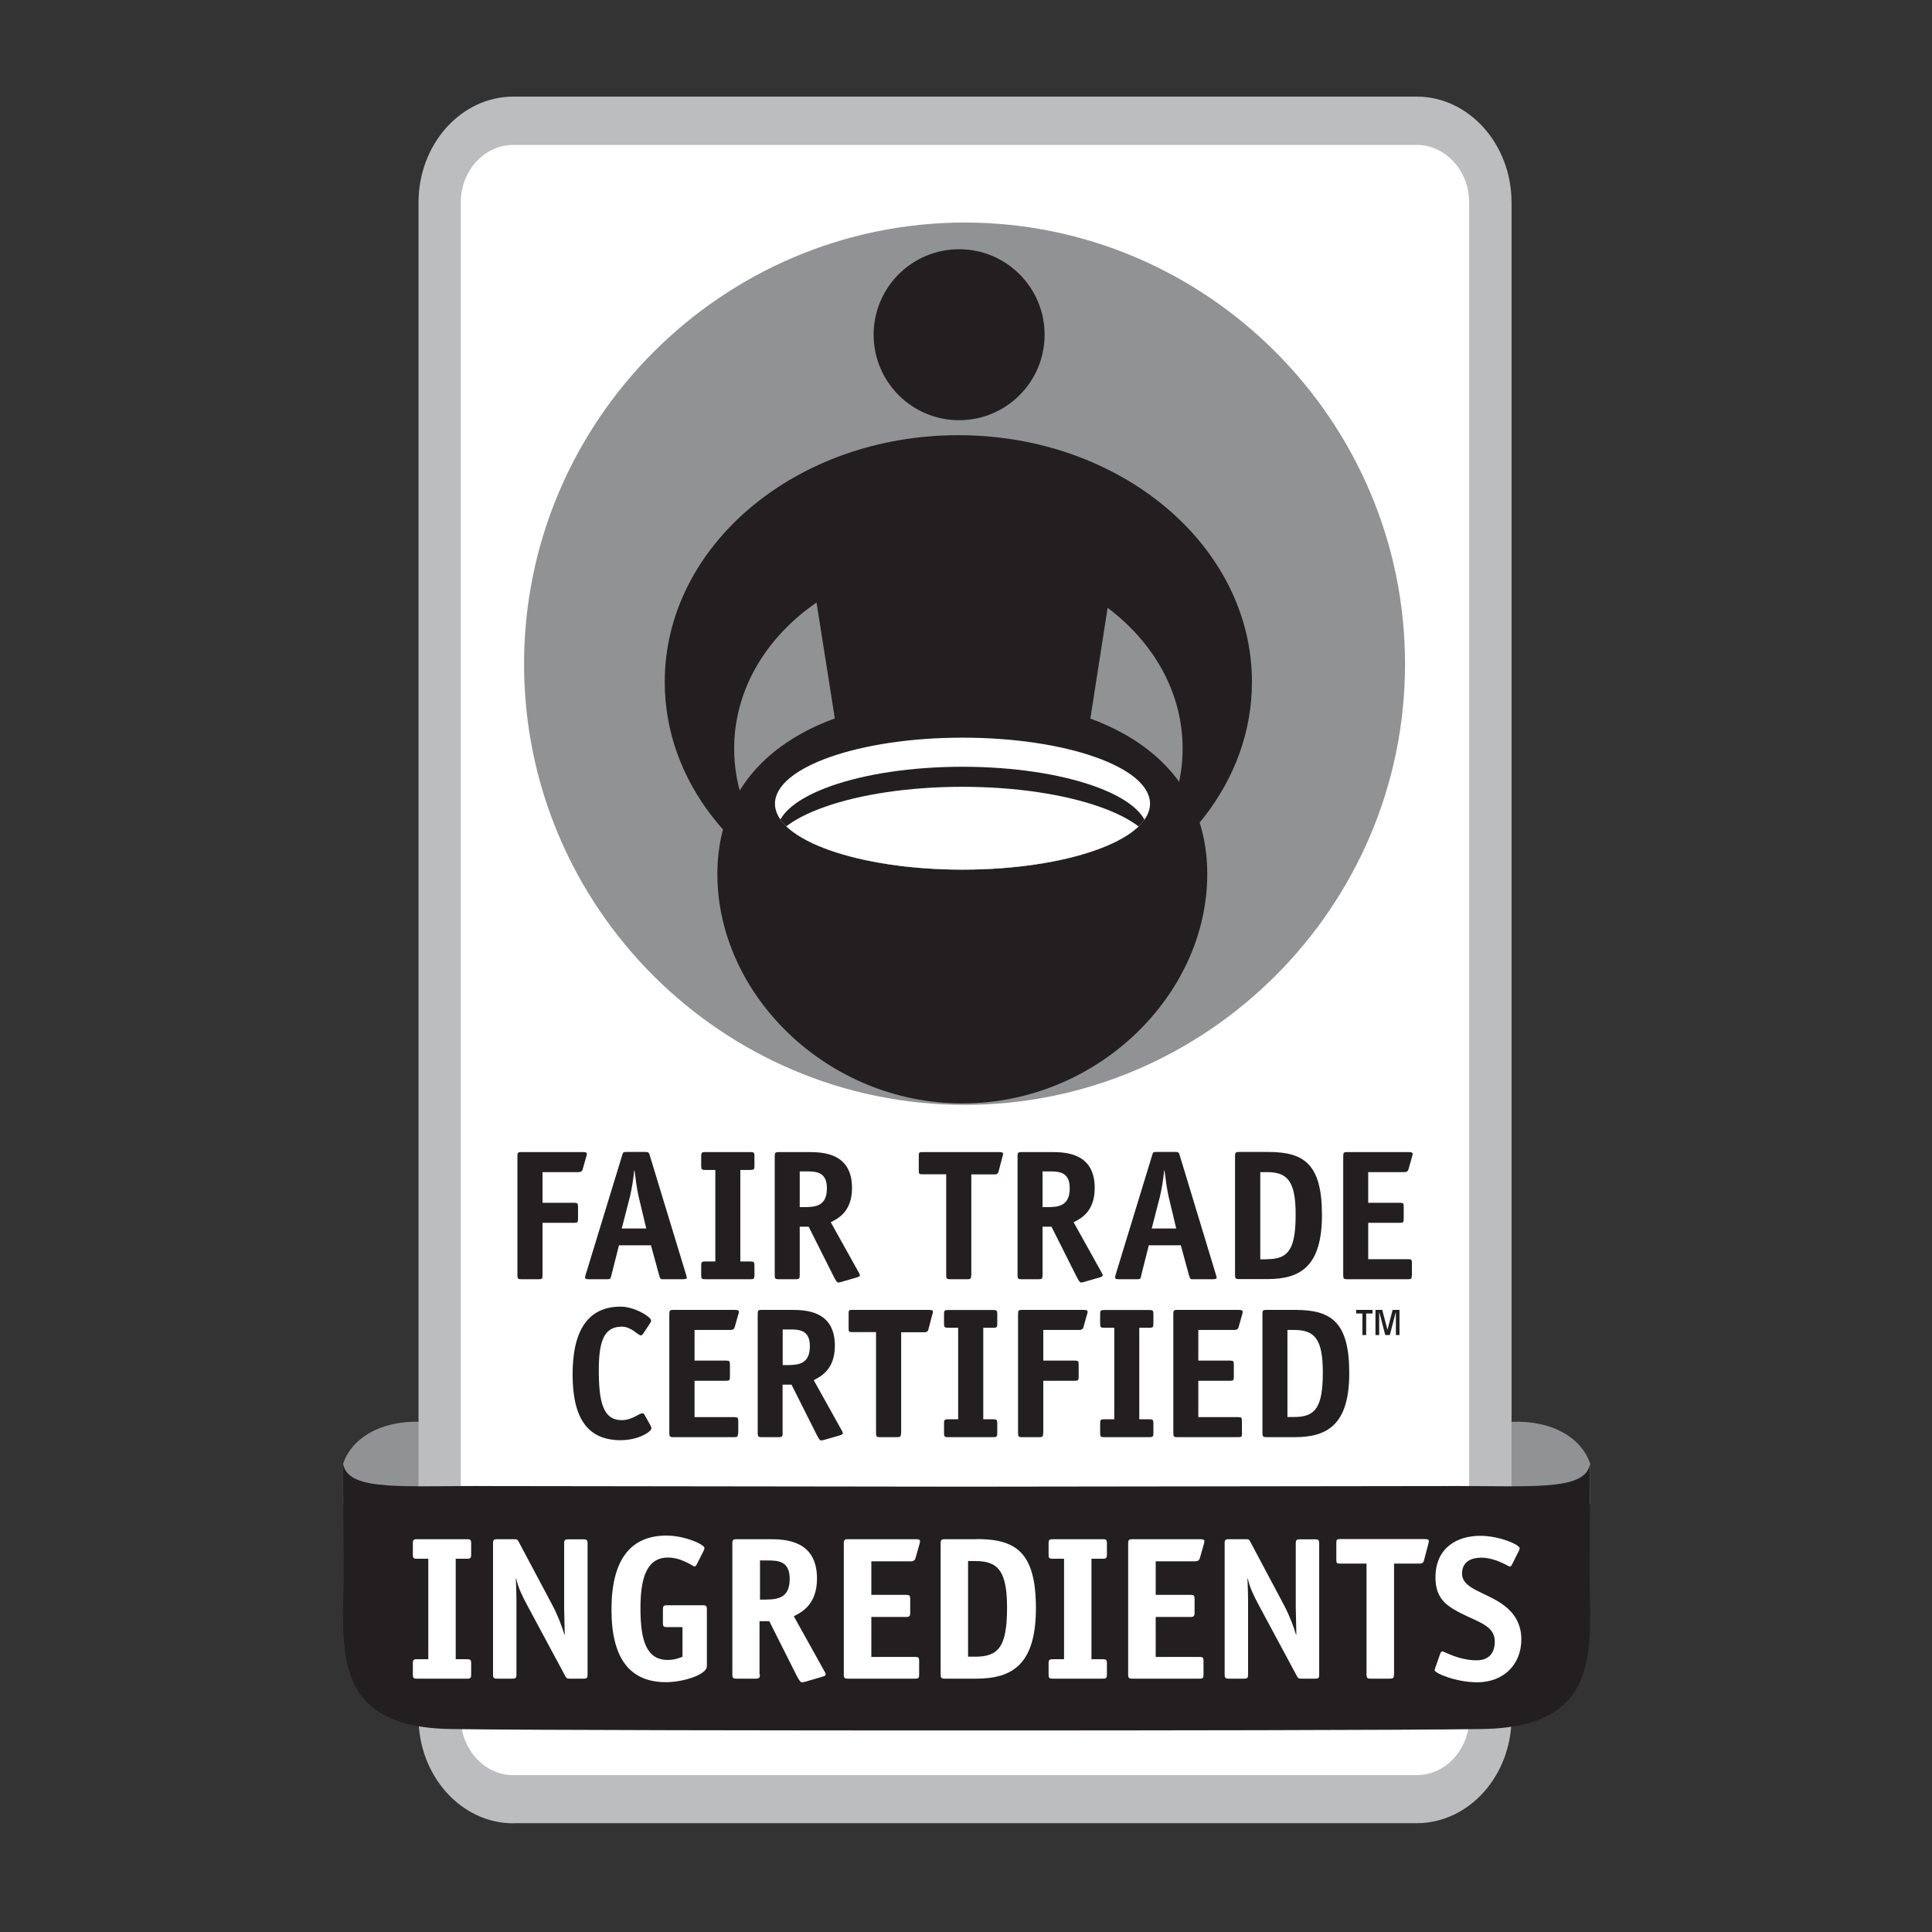 <svg viewBox="0 0 160 160" xmlns:xlink="http://www.w3.org/1999/xlink" xmlns="http://www.w3.org/2000/svg" id="Layer_1"><rect x="0" y="0" width="160" height="160" fill="#333333" stroke="none"/><defs><style>.cls-1{clip-path:url(#clippath);}.cls-2,.cls-3{fill:#fff;}.cls-4,.cls-5{fill:#231f20;}.cls-6{fill-rule:evenodd;}.cls-6,.cls-5,.cls-7,.cls-8,.cls-3{stroke-width:0px;}.cls-6,.cls-8{fill:#919293;}.cls-7{fill:#bbbdbf;}</style><clipPath id="clippath"><path d="M95.24,66.56c0,3.02-6.95,5.46-15.53,5.46s-15.53-2.45-15.53-5.46,6.96-5.47,15.53-5.47,15.53,2.45,15.53,5.47Z" class="cls-3"></path></clipPath></defs><path d="M125.18,117.76v-.02H34.66c-3.25-.05-5.56,1.41-6.25,3.5v3.29s15.11.02,15.11.02c0,0,.05-.02.12-.05h72.83c.07.03.12.05.12.05l15.11-.02v-3.29c-.71-2.15-3.12-3.63-6.51-3.49Z" class="cls-8"></path><path d="M42.52,151c-4.33,0-7.86-3.93-7.86-8.77V16.77c0-4.84,3.53-8.77,7.86-8.77h74.8c4.33,0,7.86,3.94,7.86,8.77v125.45c0,4.84-3.53,8.77-7.86,8.77H42.52Z" class="cls-7"></path><path d="M121.68,142.23c0,2.64-1.95,4.78-4.36,4.78H42.52c-2.41,0-4.36-2.14-4.36-4.78V16.77c0-2.64,1.95-4.77,4.36-4.77h74.79c2.41,0,4.36,2.14,4.36,4.77v125.45Z" class="cls-3"></path><path d="M79.9,91.5c20.05,0,36.46-16.4,36.46-36.51s-16.4-36.56-36.46-36.56-36.5,16.4-36.5,36.56,16.4,36.51,36.5,36.51Z" class="cls-6"></path><path d="M85.73,88.89l-11.93.13-6.91-43.75s2.58-5.41,12.59-5.32c9.93.09,13.01,5.5,13.01,5.5l-6.77,43.43Z" class="cls-5"></path><path d="M86.51,27.72c0,3.91-3.17,7.08-7.08,7.08s-7.08-3.17-7.08-7.08,3.17-7.08,7.08-7.08,7.08,3.17,7.08,7.08Z" class="cls-5"></path><path d="M79.36,36.04c-13.43,0-24.31,9.15-24.31,20.44,0,8.21,5.77,15.3,14.09,18.54-5.03-2.79-8.34-7.58-8.34-13.03,0-8.62,8.31-15.61,18.57-15.61s18.57,6.99,18.57,15.61c0,5.45-3.32,10.24-8.34,13.03,8.32-3.25,14.08-10.33,14.08-18.54,0-11.29-10.88-20.44-24.31-20.44Z" class="cls-5"></path><path d="M99.98,72.39c0,9.98-9.08,18.99-20.28,18.99s-20.29-9.01-20.29-18.99,9.08-14.57,20.29-14.57c11.2,0,20.28,4.58,20.28,14.57Z" class="cls-5"></path><path d="M95.24,66.56c0,3.02-6.95,5.46-15.53,5.46s-15.53-2.45-15.53-5.46,6.96-5.47,15.53-5.47,15.53,2.45,15.53,5.47Z" class="cls-2"></path><g class="cls-1"><path d="M95.06,68.91c0,2.99-6.88,5.4-15.36,5.4s-15.36-2.42-15.36-5.4,6.88-5.41,15.36-5.41,15.36,2.42,15.36,5.41Z" class="cls-4"></path><path d="M95.77,70.81c0,3.13-7.2,5.66-16.07,5.66s-16.07-2.53-16.07-5.66,7.19-5.65,16.07-5.65,16.07,2.53,16.07,5.65Z" class="cls-3"></path></g><path d="M131.63,129.77s.1-8.83.04-8.51c-.4,2.31-5.14,1.75-12.29,1.81l-39.33.05-39.33-.05c-7.15-.06-11.88.5-12.29-1.81-.06-.32.04,8.51.04,8.51,0,6.38-1.38,13.26,8.85,13.42,5.98.1,29.69.12,40.2.12h0s.93,0,2.53,0h2.53c10.5,0,34.22-.02,40.2-.12,10.23-.17,8.85-7.04,8.85-13.42Z" class="cls-5"></path><path d="M44.93,105.62c0,.28-.04.32-.31.32h-1.45c-.26,0-.32-.04-.32-.32v-9.89c0-.27.06-.32.32-.32h5.05c.31,0,.38.03.38.17,0,.08-.02.11-.05.21l-.29,1.03c-.06.23-.23.25-.35.25h-2.98v2.54h2.62c.27,0,.32.05.32.32v1.02c0,.27-.06.32-.32.32h-2.62v4.35Z" class="cls-5"></path><path d="M50.63,105.62c-.06.28-.09.32-.32.32h-1.55c-.2,0-.29-.03-.31-.14,0-.08.05-.2.06-.26l3.03-9.91c.06-.2.08-.23.34-.23h1.6c.23,0,.26.06.32.25l3.02,9.92c.01.06.06.19.06.25,0,.09-.16.12-.31.12h-1.72c-.15,0-.18-.04-.26-.32l-.68-2.49h-2.65l-.63,2.49ZM52.89,99.1c-.14-.6-.26-1.51-.34-2.16h-.03c-.06.65-.2,1.54-.35,2.16l-.68,2.64h2.03l-.63-2.64Z" class="cls-5"></path><path d="M62.48,105.62c0,.28-.06.32-.32.32h-3.77c-.26,0-.32-.04-.32-.32v-.83c0-.28.06-.32.32-.32h.85v-7.58h-.85c-.26,0-.32-.05-.32-.33v-.83c0-.27.06-.32.32-.32h3.77c.26,0,.32.05.32.32v.83c0,.27-.06.33-.32.33h-.85v7.58h.85c.26,0,.32.05.32.32v.83Z" class="cls-5"></path><path d="M66.23,105.62c0,.28-.06.32-.32.32h-1.43c-.26,0-.32-.04-.32-.32v-9.89c0-.27.06-.32.32-.32h2.49c1.19,0,3.59.08,3.59,2.97,0,1.99-1.19,2.55-1.76,2.84l2.29,4.11c.05.08.12.2.12.29s-.15.14-.31.19l-1.29.37c-.06.02-.15.03-.21.03-.08,0-.2-.18-.35-.48l-2.08-4.14h-.74v4.03ZM66.63,99.97c1,0,1.85-.15,1.85-1.57,0-1.34-.88-1.39-1.68-1.39h-.57v2.96h.4Z" class="cls-5"></path><path d="M80.43,105.62c0,.28-.06.32-.32.32h-1.43c-.26,0-.32-.04-.32-.32v-8.37h-2.01c-.21,0-.26-.05-.26-.26v-1.32c0-.21.05-.26.26-.26h6.34c.31,0,.38.03.38.17,0,.08-.02.11-.05.21l-.32,1.22c-.06.25-.23.25-.35.25h-1.91v8.37Z" class="cls-5"></path><path d="M86.34,105.62c0,.28-.06.32-.32.32h-1.43c-.26,0-.32-.04-.32-.32v-9.89c0-.27.06-.32.32-.32h2.49c1.18,0,3.58.08,3.58,2.97,0,1.99-1.18,2.55-1.75,2.84l2.29,4.11c.05.08.12.2.12.29s-.15.14-.31.19l-1.29.37c-.06.02-.15.03-.21.03-.08,0-.2-.18-.35-.48l-2.08-4.14h-.74v4.03ZM86.74,99.97c1,0,1.85-.15,1.85-1.57,0-1.34-.88-1.39-1.68-1.39h-.57v2.96h.4Z" class="cls-5"></path><path d="M94.52,105.62c-.06.28-.09.32-.32.32h-1.55c-.2,0-.29-.03-.31-.14,0-.08.05-.2.06-.26l3.03-9.91c.06-.2.08-.23.34-.23h1.6c.23,0,.26.06.32.25l3.01,9.92c.02.06.06.19.06.25,0,.09-.15.12-.31.12h-1.72c-.15,0-.18-.04-.26-.32l-.68-2.49h-2.65l-.63,2.49ZM96.78,99.1c-.14-.6-.26-1.51-.34-2.16h-.03c-.06.65-.2,1.54-.35,2.16l-.68,2.64h2.03l-.63-2.64Z" class="cls-5"></path><path d="M105.01,95.4c2.94,0,4.47.95,4.47,5.21s-1.78,5.32-4.52,5.32h-2.36c-.26,0-.32-.06-.32-.32v-9.89c0-.27.06-.32.34-.32h2.39ZM104.92,104.28c1.74,0,2.38-.75,2.38-3.69,0-2.75-.66-3.52-2.38-3.52h-.55v7.22h.55Z" class="cls-5"></path><path d="M116.92,105.62c0,.28-.05.32-.3.32h-5.06c-.26,0-.32-.04-.32-.32v-9.89c0-.27.06-.32.32-.32h5.05c.31,0,.38.03.38.17,0,.08-.02.11-.05.21l-.29,1.03c-.06.23-.23.25-.35.25h-2.99v2.54h2.62c.28,0,.32.05.32.32v1.02c0,.27-.06.32-.32.32h-2.62v3.01h3.3c.27,0,.32.04.32.32v1.02Z" class="cls-5"></path><path d="M53.87,118.06c.05.09.08.15.08.23,0,.26-1.04.98-2.55.98-2.69,0-3.98-1.75-3.98-5.45s1.32-5.61,3.98-5.61c1.15,0,2.52.85,2.52,1.14,0,.06,0,.12-.08.23l-.57.86c-.06.09-.12.15-.19.15-.26,0-.77-.72-1.58-.72-1.32,0-1.91.91-1.91,3.55s.32,4.19,1.91,4.19c.86,0,1.41-.57,1.72-.57.06,0,.11.05.17.15l.48.86Z" class="cls-5"></path><path d="M61.12,118.69c0,.28-.05.33-.31.33h-5.06c-.26,0-.32-.05-.32-.33v-9.89c0-.28.06-.32.32-.32h5.05c.31,0,.39.03.39.17,0,.08-.01.11-.05.21l-.29,1.03c-.06.23-.23.25-.35.25h-2.98v2.54h2.61c.28,0,.32.05.32.33v1.02c0,.28-.06.32-.32.32h-2.61v3.01h3.29c.28,0,.33.05.33.32v1.01Z" class="cls-5"></path><path d="M64.82,118.69c0,.28-.06.33-.32.33h-1.43c-.26,0-.32-.05-.32-.33v-9.89c0-.28.06-.32.32-.32h2.49c1.19,0,3.58.08,3.58,2.97,0,1.98-1.18,2.55-1.75,2.85l2.29,4.11c.04.07.12.2.12.29s-.15.14-.31.19l-1.29.37c-.06.01-.15.03-.22.03-.08,0-.2-.18-.35-.48l-2.08-4.14h-.74v4.03ZM65.22,113.05c1,0,1.85-.15,1.85-1.57,0-1.34-.88-1.38-1.68-1.38h-.57v2.95h.4Z" class="cls-5"></path><path d="M74.62,118.69c0,.28-.06.33-.32.33h-1.43c-.26,0-.32-.05-.32-.33v-8.37h-2.01c-.22,0-.26-.05-.26-.26v-1.32c0-.22.05-.26.26-.26h6.34c.31,0,.38.03.38.17,0,.08-.01.11-.05.21l-.32,1.22c-.06.25-.23.25-.35.25h-1.91v8.37Z" class="cls-5"></path><path d="M82.59,118.69c0,.28-.06.33-.32.33h-3.77c-.26,0-.32-.05-.32-.33v-.83c0-.28.06-.32.32-.32h.85v-7.58h-.85c-.26,0-.32-.05-.32-.32v-.83c0-.28.06-.32.32-.32h3.77c.26,0,.32.05.32.32v.83c0,.27-.06.32-.32.32h-.84v7.58h.84c.26,0,.32.05.32.32v.83Z" class="cls-5"></path><path d="M86.39,118.69c0,.28-.05.33-.31.33h-1.45c-.26,0-.32-.05-.32-.33v-9.89c0-.28.06-.32.32-.32h5.05c.31,0,.39.03.39.17,0,.08-.02.11-.05.21l-.29,1.03c-.06.23-.23.25-.35.25h-2.98v2.54h2.61c.28,0,.32.05.32.33v1.02c0,.28-.06.32-.32.32h-2.61v4.35Z" class="cls-5"></path><path d="M95.52,118.69c0,.28-.06.33-.32.33h-3.77c-.26,0-.32-.05-.32-.33v-.83c0-.28.06-.32.32-.32h.85v-7.58h-.85c-.26,0-.32-.05-.32-.32v-.83c0-.28.06-.32.32-.32h3.77c.26,0,.32.05.32.32v.83c0,.27-.06.32-.32.32h-.85v7.58h.85c.26,0,.32.05.32.32v.83Z" class="cls-5"></path><path d="M102.86,118.69c0,.28-.04.33-.31.33h-5.06c-.26,0-.32-.05-.32-.33v-9.89c0-.28.06-.32.32-.32h5.04c.31,0,.38.03.38.17,0,.08-.01.11-.04.21l-.29,1.03c-.06.23-.23.25-.36.25h-2.98v2.54h2.62c.28,0,.32.05.32.33v1.02c0,.28-.06.32-.32.32h-2.62v3.01h3.29c.28,0,.32.05.32.32v1.01Z" class="cls-5"></path><path d="M107.26,108.48c2.94,0,4.48.95,4.48,5.22s-1.79,5.32-4.52,5.32h-2.35c-.26,0-.32-.06-.32-.33v-9.89c0-.28.06-.32.34-.32h2.39ZM107.17,117.35c1.74,0,2.38-.75,2.38-3.69,0-2.75-.66-3.52-2.38-3.52h-.55v7.21h.55Z" class="cls-5"></path><path d="M113.14,110.56h-.31v-1.78h-.52v-.3h1.36v.3h-.53v1.78ZM115.91,110.56h-.31v-1.88h-.01l-.49,1.88h-.38l-.49-1.88h-.01v1.88h-.31v-2.08h.56l.43,1.63h.01l.42-1.63h.57v2.08Z" class="cls-5"></path><path d="M39.02,138.67c0,.3-.07.35-.35.35h-4.13c-.29,0-.35-.05-.35-.35v-.91c0-.3.07-.35.35-.35h.93v-8.32h-.93c-.29,0-.35-.05-.35-.36v-.91c0-.3.07-.35.35-.35h4.13c.29,0,.35.05.35.35v.91c0,.3-.07.36-.35.36h-.93v8.32h.93c.29,0,.35.05.35.35v.91Z" class="cls-3"></path><path d="M48.66,138.67c0,.3-.05.35-.36.35h-1.11c-.24,0-.29-.04-.39-.24l-3.09-5.75c-.51-.95-.79-1.54-.96-2.3h-.03c0,.22.05,1.08.05,1.86v6.08c0,.3-.07.35-.35.35h-1.23c-.29,0-.36-.05-.36-.35v-10.85c0-.3.07-.35.36-.35h1.38c.25,0,.29.03.39.22l2.78,5.23c.47.89.79,1.75,1,2.45h.03c0-.54-.05-1.72-.05-2.19v-5.35c0-.3.07-.35.35-.35h1.23c.29,0,.36.05.36.35v10.85Z" class="cls-3"></path><path d="M58.54,137.99c0,.71-1.99,1.32-3.38,1.32-2.97,0-4.52-1.92-4.52-6.01s1.54-6.13,4.56-6.13c1.52,0,3.14.74,3.14,1.03,0,.05-.02.12-.08.25l-.56,1.11c-.05.1-.12.17-.19.17-.1,0-1.05-.74-2.19-.74-1.72,0-2.28,1.6-2.28,4.18s.44,4.3,2.26,4.3c.62,0,1.06-.2,1.22-.27v-2.45h-1.27c-.29,0-.35-.05-.35-.35v-1.11c0-.3.07-.35.35-.35h2.94c.29,0,.35.05.35.35v4.69Z" class="cls-3"></path><path d="M62.93,138.67c0,.3-.07.35-.36.35h-1.57c-.29,0-.35-.05-.35-.35v-10.85c0-.3.07-.35.35-.35h2.73c1.3,0,3.93.08,3.93,3.26,0,2.18-1.3,2.8-1.92,3.12l2.51,4.51c.05.08.13.22.13.32s-.17.15-.34.2l-1.42.41c-.07.02-.17.03-.24.03-.08,0-.22-.2-.39-.52l-2.28-4.54h-.81v4.42ZM63.37,132.47c1.1,0,2.03-.17,2.03-1.72,0-1.47-.96-1.52-1.84-1.52h-.62v3.24h.44Z" class="cls-3"></path><path d="M76.12,138.67c0,.3-.05.35-.34.35h-5.55c-.29,0-.35-.05-.35-.35v-10.85c0-.3.07-.35.35-.35h5.54c.34,0,.42.03.42.19,0,.08-.02.12-.05.24l-.32,1.13c-.07.25-.25.27-.39.27h-3.27v2.78h2.87c.3,0,.35.05.35.36v1.11c0,.3-.07.36-.35.36h-2.87v3.31h3.61c.3,0,.35.05.35.35v1.11Z" class="cls-3"></path><path d="M80.88,127.46c3.22,0,4.91,1.05,4.91,5.72s-1.96,5.84-4.96,5.84h-2.58c-.29,0-.35-.07-.35-.35v-10.85c0-.3.07-.35.37-.35h2.62ZM80.78,137.2c1.91,0,2.62-.83,2.62-4.05,0-3.02-.73-3.87-2.62-3.87h-.61v7.92h.61Z" class="cls-3"></path><path d="M91.67,138.67c0,.3-.07.35-.35.35h-4.13c-.29,0-.35-.05-.35-.35v-.91c0-.3.07-.35.35-.35h.93v-8.32h-.93c-.29,0-.35-.05-.35-.36v-.91c0-.3.07-.35.35-.35h4.13c.29,0,.35.05.35.35v.91c0,.3-.07.36-.35.36h-.93v8.32h.93c.29,0,.35.05.35.35v.91Z" class="cls-3"></path><path d="M99.67,138.67c0,.3-.05.35-.34.35h-5.55c-.29,0-.35-.05-.35-.35v-10.85c0-.3.07-.35.35-.35h5.54c.34,0,.42.03.42.19,0,.08-.02.12-.05.24l-.32,1.13c-.07.25-.25.27-.39.27h-3.27v2.78h2.87c.3,0,.35.05.35.36v1.11c0,.3-.07.36-.35.36h-2.87v3.31h3.61c.3,0,.35.05.35.35v1.11Z" class="cls-3"></path><path d="M109.25,138.67c0,.3-.05.35-.36.35h-1.11c-.24,0-.29-.04-.39-.24l-3.09-5.75c-.51-.95-.79-1.54-.96-2.3h-.03c0,.22.05,1.08.05,1.86v6.08c0,.3-.07.35-.35.35h-1.23c-.29,0-.36-.05-.36-.35v-10.85c0-.3.07-.35.36-.35h1.38c.25,0,.29.03.39.22l2.78,5.23c.47.89.79,1.75,1,2.45h.03c0-.54-.05-1.72-.05-2.19v-5.35c0-.3.07-.35.35-.35h1.23c.29,0,.36.05.36.35v10.85Z" class="cls-3"></path><path d="M115.44,138.67c0,.3-.07.35-.35.35h-1.57c-.29,0-.35-.05-.35-.35v-9.18h-2.21c-.24,0-.29-.05-.29-.29v-1.45c0-.24.05-.29.29-.29h6.95c.34,0,.42.03.42.19,0,.08-.02.12-.05.24l-.35,1.33c-.07.27-.25.27-.39.27h-2.09v9.18Z" class="cls-3"></path><path d="M125.22,129.57c-.05.1-.12.17-.19.17-.1,0-1.15-.74-2.36-.74-.78,0-1.59.3-1.59,1.32,0,1.28,1.97,1.52,3.46,2.62.86.64,1.45,1.54,1.45,2.82,0,2.14-1.52,3.56-3.65,3.56-1.72,0-3.53-.74-3.53-1.01,0-.05.05-.17.08-.27l.39-1.11c.03-.1.12-.17.19-.17.1,0,1.35.74,2.8.74.95,0,1.52-.51,1.52-1.55,0-1.5-1.72-1.65-3.44-2.7-.89-.54-1.47-1.22-1.47-2.62,0-2.43,1.76-3.44,3.71-3.44,1.6,0,3.26.74,3.26,1.03,0,.05-.02.12-.08.25l-.56,1.11Z" class="cls-3"></path></svg>